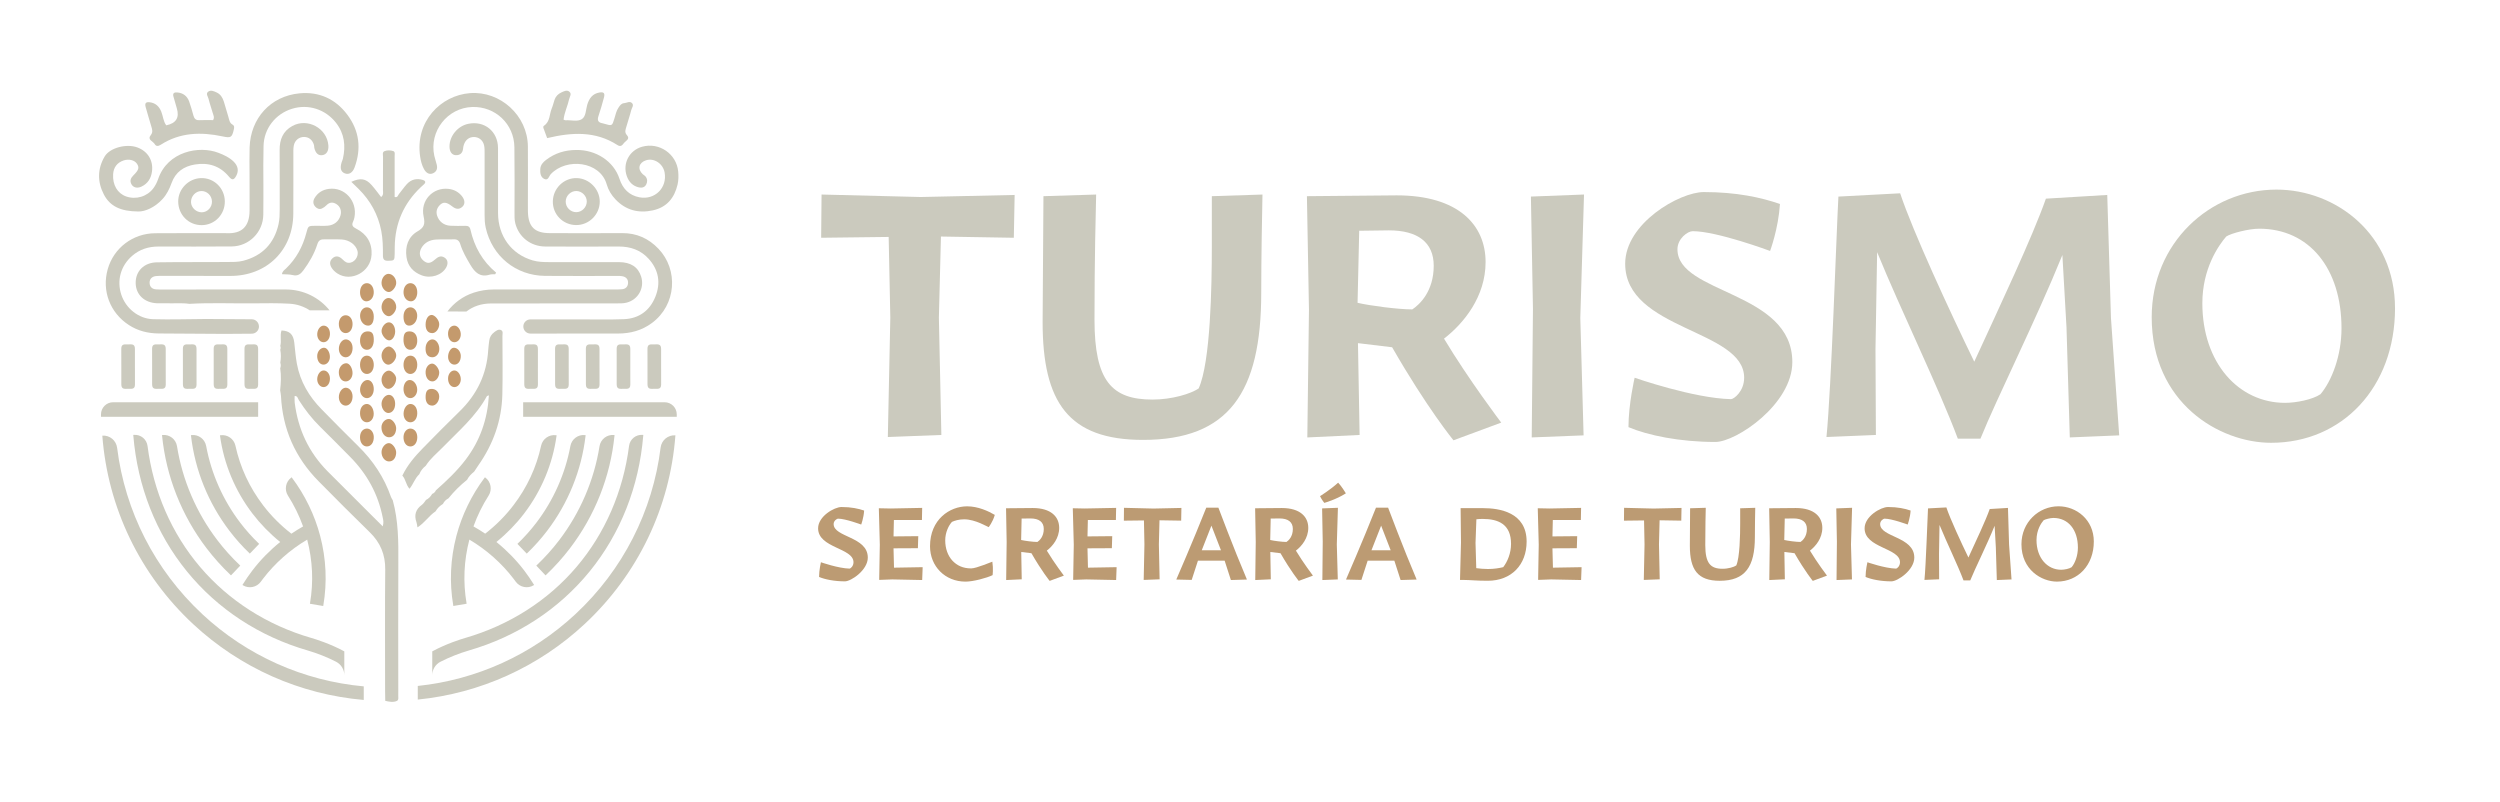 <?xml version="1.0" encoding="UTF-8"?>
<svg id="Capa_1" xmlns="http://www.w3.org/2000/svg" version="1.1" viewBox="0 0 1656.65 531.17">
  <!-- Generator: Adobe Illustrator 30.0.0, SVG Export Plug-In . SVG Version: 2.1.1 Build 123)  -->
  <defs>
    <style>
      .st0 {
        fill: #c49a6d;
      }

      .st1 {
        fill: #bc9b73;
      }

      .st2 {
        fill: #cbcabe;
      }
    </style>
  </defs>
  <g>
    <path class="st2" d="M671.81,157.56l-48.29-.82-1.36,53.74,1.64,77.75-35.47,1.36,1.64-79.11-1.09-53.47-44.74.55.27-28.65,65.75,1.64,62.2-1.36-.55,28.37Z"/>
    <path class="st2" d="M691.45,130l34.92-1.09c-.27,12.28-1.09,42.29-1.09,82.94s11.46,52.93,38.47,52.93c12.82,0,25.37-3.82,30.55-7.37,7.91-17.46,8.73-67.93,8.73-93.85v-33.56l33.56-1.09c-.27,11.73-.82,43.38-.82,65.2,0,66.02-21.55,97.39-78.3,97.39-49.38,0-66.57-24.83-66.57-78.02l.55-83.48Z"/>
    <path class="st2" d="M956.89,224.39c16.37,27.28,37.92,55.65,37.92,55.65l-31.65,11.73s-17.46-21.28-40.65-61.65l-22.64-2.73,1.09,60.84-34.65,1.64,1.09-84.57-1.36-75.3,59.47-.55c40.92,0,58.93,19.64,58.93,44.2,0,22.92-14.46,40.65-27.55,50.74ZM899.6,200.66c8.18,1.91,26.74,4.37,36.28,4.37,4.91-3.27,14.19-12,14.19-28.92,0-15.55-10.64-23.46-29.74-23.46l-19.64.27-1.09,47.74Z"/>
    <path class="st2" d="M1049.38,288.5l-34.37,1.36.82-85.12-1.36-74.48,35.19-1.36-2.46,81.84,2.18,77.75Z"/>
    <path class="st2" d="M1179.51,135.19c-1.09,16.64-6.55,31.1-6.55,31.1,0,0-35.19-13.1-51.29-13.1-3.27,0-10.09,4.91-10.09,12,0,29.74,76.12,27.55,76.12,74.75,0,27.83-37.1,52.93-51.02,52.93-23.46,0-44.74-4.37-57.56-9.82,0-15.28,4.09-32.74,4.09-32.74,0,0,39.01,13.64,63.84,14.19,1.91,0,8.73-5.18,8.73-14.19,0-32.19-78.84-31.37-78.84-75.57,0-26.74,36.01-47.47,52.11-47.47,21.55,0,37.92,3.55,50.47,7.91Z"/>
    <path class="st2" d="M1243.07,288.23l-32.74,1.36c3.27-33.01,6.55-134.5,7.91-159.32l40.92-2.18c8.18,24.83,33.28,79.12,49.11,111.58,16.92-36.83,38.47-82.39,47.47-108.03l40.65-2.46,2.46,81.57,5.46,77.75-32.74,1.36-2.18-72.84-2.73-48.02c-17.46,43.1-43.38,94.67-54.29,121.67h-15c-12.55-33.56-37.65-84.84-53.47-123.58l-1.09,64.38.27,56.74Z"/>
    <path class="st2" d="M1587.09,204.21c0,52.38-34.92,89.21-82.12,89.21-34.37,0-79.12-26.46-79.12-83.21,0-49.11,38.47-84.57,82.66-84.57,39.56,0,78.57,29.74,78.57,78.57ZM1537.71,261.22c7.37-8.73,13.91-25.37,13.91-43.65,0-39.56-21.28-66.02-54.56-66.02-6.82,0-18.55,3-21.83,5.18-5.18,6-15.82,21.28-15.82,44.2,0,39.56,24.01,66.02,54.83,66.02,7.37,0,18.28-2.18,23.46-5.73Z"/>
  </g>
  <g>
    <path class="st1" d="M572.63,338.35c-.32,4.95-1.95,9.25-1.95,9.25,0,0-10.47-3.9-15.26-3.9-.97,0-3,1.46-3,3.57,0,8.85,22.64,8.2,22.64,22.23,0,8.28-11.04,15.74-15.17,15.74-6.98,0-13.31-1.3-17.12-2.92,0-4.54,1.22-9.74,1.22-9.74,0,0,11.6,4.06,18.99,4.22.57,0,2.6-1.54,2.6-4.22,0-9.58-23.45-9.33-23.45-22.48,0-7.95,10.71-14.12,15.5-14.12,6.41,0,11.28,1.06,15.01,2.35Z"/>
    <path class="st1" d="M608.25,363.27l-16.15.08.32,12.82,18.99-.33-.32,8.52-19.8-.41-8.68.32.41-23.29-.65-24.18,7.95.16,20.77-.41-.16,8.03h-18.58l-.24,10.87,16.39-.16-.24,7.95Z"/>
    <path class="st1" d="M657.59,372.19c.73,4.95.16,8.93.16,8.93-3.81,1.87-12.82,4.3-17.93,4.3-13.55,0-23.53-10.14-23.53-23.45,0-17.77,13.06-26.45,24.59-26.45,7.22,0,14.04,3.16,18.34,5.68-1.38,4.79-4.06,8.12-4.06,8.12-.41,0-8.76-5.19-16.23-5.19-3.57,0-6.33.89-8.11,1.7-2.11,2.27-4.46,6.9-4.46,12.25s1.7,10.14,4.79,13.47c3,3.17,6.9,5.11,12.42,5.11,3.49,0,13.71-4.46,14.04-4.46Z"/>
    <path class="st1" d="M693.7,364.89c4.87,8.11,11.28,16.55,11.28,16.55l-9.41,3.49s-5.19-6.33-12.09-18.34l-6.74-.81.32,18.1-10.31.49.32-25.16-.41-22.4,17.69-.16c12.17,0,17.53,5.84,17.53,13.15,0,6.82-4.3,12.09-8.2,15.09ZM676.66,357.83c2.43.57,7.95,1.3,10.79,1.3,1.46-.97,4.22-3.57,4.22-8.6,0-4.62-3.16-6.98-8.84-6.98l-5.84.08-.32,14.2Z"/>
    <path class="st1" d="M736.78,363.27l-16.15.08.32,12.82,18.99-.33-.32,8.52-19.8-.41-8.68.32.41-23.29-.65-24.18,7.95.16,20.77-.41-.16,8.03h-18.58l-.24,10.87,16.39-.16-.24,7.95Z"/>
    <path class="st1" d="M782.71,345.01l-14.36-.24-.41,15.99.49,23.13-10.55.41.49-23.53-.32-15.9-13.31.16.08-8.52,19.56.49,18.5-.41-.16,8.44Z"/>
    <path class="st1" d="M815.66,384.36l-4.14-12.82h-17.69l-4.14,12.74-10.22-.24s10.71-24.51,19.88-47.63h8.03s10.06,26.86,18.91,47.63l-10.63.32ZM796.35,364.64h12.74l-6.33-16.31-6.41,16.31Z"/>
    <path class="st1" d="M858.75,364.89c4.87,8.11,11.28,16.55,11.28,16.55l-9.41,3.49s-5.19-6.33-12.09-18.34l-6.74-.81.32,18.1-10.31.49.33-25.16-.41-22.4,17.69-.16c12.17,0,17.53,5.84,17.53,13.15,0,6.82-4.3,12.09-8.2,15.09ZM841.71,357.83c2.43.57,7.95,1.3,10.79,1.3,1.46-.97,4.22-3.57,4.22-8.6,0-4.62-3.16-6.98-8.84-6.98l-5.84.08-.32,14.2Z"/>
    <path class="st1" d="M891.85,326.91c-6.57,4.22-14.28,6.33-14.28,6.33,0,0-1.7-2.03-2.84-4.46,0,0,6.73-4.14,12.01-8.93,2.35,2.52,4.46,6,5.11,7.06ZM886.5,383.96l-10.22.41.24-25.32-.41-22.15,10.47-.41-.73,24.34.65,23.13Z"/>
    <path class="st1" d="M928.12,384.36l-4.14-12.82h-17.69l-4.14,12.74-10.22-.24s10.71-24.51,19.88-47.63h8.03s10.06,26.86,18.91,47.63l-10.63.32ZM908.81,364.64h12.74l-6.33-16.31-6.41,16.31Z"/>
    <path class="st1" d="M968.13,359.21l-.24-22.48h14.85c10.79,0,28.89,2.68,28.89,22.15,0,15.42-10.14,25.97-25.72,25.97-7.95,0-10.47-.49-16.8-.57h-1.62l.65-25.07ZM978.27,376.49c2.27.32,5.03.57,7.79.57,3.89,0,7.38-.57,10.06-1.22,2.84-3.65,5.19-9.25,5.19-15.42,0-13.07-8.44-16.55-18.83-16.55-1.46,0-2.92.08-4.14.24l-.57,15.66.49,16.72Z"/>
    <path class="st1" d="M1044.89,363.27l-16.15.08.33,12.82,18.99-.33-.33,8.52-19.8-.41-8.68.32.41-23.29-.65-24.18,7.95.16,20.77-.41-.16,8.03h-18.58l-.24,10.87,16.39-.16-.24,7.95Z"/>
    <path class="st1" d="M1114.11,345.01l-14.36-.24-.41,15.99.49,23.13-10.55.41.49-23.53-.32-15.9-13.31.16.08-8.52,19.56.49,18.5-.41-.16,8.44Z"/>
    <path class="st1" d="M1119.95,336.81l10.39-.32c-.08,3.65-.32,12.58-.32,24.67s3.41,15.74,11.44,15.74c3.81,0,7.55-1.14,9.09-2.19,2.35-5.19,2.6-20.21,2.6-27.91v-9.98l9.98-.32c-.08,3.49-.24,12.9-.24,19.39,0,19.64-6.41,28.97-23.29,28.97-14.69,0-19.8-7.38-19.8-23.21l.16-24.83Z"/>
    <path class="st1" d="M1199.39,364.89c4.87,8.11,11.28,16.55,11.28,16.55l-9.41,3.49s-5.19-6.33-12.09-18.34l-6.74-.81.32,18.1-10.31.49.33-25.16-.41-22.4,17.69-.16c12.17,0,17.53,5.84,17.53,13.15,0,6.82-4.3,12.09-8.2,15.09ZM1182.35,357.83c2.43.57,7.95,1.3,10.79,1.3,1.46-.97,4.22-3.57,4.22-8.6,0-4.62-3.16-6.98-8.84-6.98l-5.84.08-.32,14.2Z"/>
    <path class="st1" d="M1227.22,383.96l-10.22.41.24-25.32-.41-22.15,10.47-.41-.73,24.34.65,23.13Z"/>
    <path class="st1" d="M1266.09,338.35c-.32,4.95-1.95,9.25-1.95,9.25,0,0-10.47-3.9-15.25-3.9-.97,0-3,1.46-3,3.57,0,8.85,22.64,8.2,22.64,22.23,0,8.28-11.04,15.74-15.17,15.74-6.98,0-13.31-1.3-17.12-2.92,0-4.54,1.22-9.74,1.22-9.74,0,0,11.6,4.06,18.99,4.22.57,0,2.6-1.54,2.6-4.22,0-9.58-23.45-9.33-23.45-22.48,0-7.95,10.71-14.12,15.5-14.12,6.41,0,11.28,1.06,15.01,2.35Z"/>
    <path class="st1" d="M1285,383.88l-9.74.41c.97-9.82,1.95-40,2.35-47.39l12.17-.65c2.43,7.38,9.9,23.53,14.61,33.19,5.03-10.96,11.44-24.51,14.12-32.13l12.09-.73.73,24.26,1.62,23.13-9.74.41-.65-21.67-.81-14.28c-5.19,12.82-12.9,28.16-16.15,36.19h-4.46c-3.73-9.98-11.2-25.24-15.9-36.76l-.33,19.15.08,16.88Z"/>
    <path class="st1" d="M1387.48,358.88c0,15.58-10.39,26.53-24.42,26.53-10.22,0-23.53-7.87-23.53-24.75,0-14.61,11.44-25.16,24.59-25.16,11.77,0,23.37,8.84,23.37,23.37ZM1372.8,375.84c2.19-2.6,4.14-7.55,4.14-12.98,0-11.77-6.33-19.64-16.23-19.64-2.03,0-5.52.89-6.49,1.54-1.54,1.79-4.71,6.33-4.71,13.15,0,11.77,7.14,19.64,16.31,19.64,2.19,0,5.44-.65,6.98-1.7Z"/>
  </g>
  <path class="st2" d="M277.78,314.35c-2.84,2.59-3.88,6.47-6.41,9.53-2.51-2.73-2.46-6.35-4.76-8.69,3.32-6.94,8.24-12.71,13.56-18.15,8.04-8.2,16.1-16.4,24.34-24.4,11.55-11.22,18.07-24.69,19.02-40.81.12-2.05.44-4.08.67-6.12.27-2.38,1.51-4.24,3.38-5.63,1.31-.97,2.81-2.17,4.47-1.33,1.52.76.88,2.54.89,3.88.03,12.92.25,25.86-.06,38.77-.41,17.28-6.03,32.93-15.96,47.05-.93,1.33-1.81,2.71-2.71,4.07-1.87,1.54-3.6,3.2-4.69,5.42-4.57,3.65-8.7,7.74-12.36,12.3-1.63.83-2.85,2.06-3.65,3.71-2.04,1.24-3.72,2.83-4.9,4.92-4.37,2.87-7.16,7.59-11.98,10.6-.26-1.42-.31-2.42-.63-3.32-1.73-4.81-.58-8.64,3.62-11.66,1.1-.79,1.81-2.13,2.69-3.22,1.81-.85,3.07-2.27,4.06-3.97,1.19-.44,2-1.28,2.52-2.42,7.06-6.26,13.93-12.73,19.66-20.26,9.54-12.53,14.5-26.76,15.43-42.64-.67.29-1.23.34-1.38.62-7.3,13.39-18.83,23.13-29.23,33.84-3.84,3.95-8.22,7.41-11.2,12.15-1.91,1.54-3.43,3.38-4.32,5.69l-.08.09Z"/>
  <path class="st2" d="M171.59,216.35c0-2.63-2.12-4.77-4.75-4.78-10.1-.07-20.19-.13-30.29-.19-11.69.08-23.38.46-35.05.14-9.69-.27-18.13-7.18-21.12-16.25-3.09-9.37-.4-19.09,7.12-25.67,5.02-4.39,10.93-6.24,17.54-6.23,16.17,0,32.33.09,48.5-.06,11.53-.11,20.79-9.48,20.94-21,.09-6.76.05-13.53.06-20.29.01-15.79-.19-9.43.1-25.22.21-11.62,7.92-21.33,18.85-24.71,10.74-3.33,22.11.27,29.16,9.28,5.61,7.17,6.53,15.26,4.56,23.88-.18.79-.6,1.53-.83,2.31-1.2,3.91-.51,6.28,2.07,7.31,2.64,1.05,5.18-.28,6.52-3.93,4.6-12.47,3.16-24.3-4.82-34.94-7.84-10.47-18.72-15.38-31.66-14.15-19.2,1.83-32.46,16.5-33.08,35.8-.2,5.94-.06,11.89-.05,17.84,0,15.38.08,8.6.02,23.99-.04,10.81-5.32,15.5-15.16,15.04-1.84-.09-3.69-.03-5.54-.03-13.95.01-27.89-.03-41.84.07-14.83.1-27.5,9.77-31.46,23.83-4.03,14.3,1.52,28.88,14,36.99,6.04,3.93,12.71,5.55,19.83,5.6,14.55.1,29.11.19,43.67.28,5.99-.04,11.99-.09,17.98-.13,2.62-.02,4.75-2.16,4.75-4.78"/>
  <path class="st2" d="M368.89,221.02c13.54,0,27.09,0,40.63,0,8.22,0,15.8-2.02,22.5-6.99,16.18-11.98,17.68-35.21,4.31-49.2-6.56-6.87-14.51-10.42-24.11-10.36-16.01.1-32.01.07-48.02.01-9.95-.03-14.15-4.26-14.37-14.27-.03-1.85-.02-3.7-.02-5.54,0-19.9.12-17.65,0-37.55-.14-20.58-18.33-36.95-38.35-35.41-19.5,1.5-36.53,18.88-33.04,42.15.42,2.82,1.15,5.65,2.54,8.19,1.54,2.82,3.72,3.8,6.01,2.76,2.47-1.12,3.03-3.2,2.46-5.64-.47-1.99-1.19-3.93-1.63-5.92-3.54-16.19,8.65-31.83,25.17-32.35,15.22-.47,27.73,11.24,27.9,26.67.23,21.74.08,21.34.08,43.09,0,2.46-.09,4.92.52,7.34,2.33,9.09,10.15,15.29,19.87,15.36,16.21.11,32.42.04,48.63,0,7.76-.02,14.56,2.28,19.85,8.12,6.72,7.42,8.14,16.06,4.47,25.17-3.68,9.16-10.84,14.44-20.78,14.85-10.25.41-20.52.12-30.77.13-10.42,0-20.84.01-31.26.02-2.61,0-4.72,2.13-4.69,4.74.02,2.58,2.12,4.66,4.7,4.66h17.42v-.05Z"/>
  <path class="st2" d="M189.51,191.83c-26.89-.07-53.77.02-80.65.04-1.84,0-3.7.03-5.53-.12-2.66-.21-4.18-1.82-4.2-4.41,0-2.63,1.68-4.11,4.25-4.4,1.62-.18,3.28-.14,4.92-.14,14.78.01,29.55.04,44.33.05,24.23.03,41.62-17.12,41.73-41.33.09-20.31.02-18.47.04-38.78,0-2.05-.09-4.14.26-6.13.63-3.59,3.47-5.87,6.86-5.85,3.18.01,5.64,2.03,6.56,5.43.16.59.07,1.24.21,1.83.82,3.5,2.62,5.14,5.23,4.81,2.84-.36,4.38-2.82,4.08-6.53-.92-11.37-13.83-18.33-23.85-12.82-6.27,3.44-8.48,8.97-8.44,15.9.11,20.52.02,18.88.05,39.4,0,3.3-.06,6.59-.78,9.8-2.89,12.81-10.81,20.95-23.43,24.23-3.51.91-7.33.79-11.01.82-15.39.12-30.79-.03-46.17.21-8.6.13-14.22,5.94-14.06,13.83.16,7.61,5.74,12.91,14.06,13.29,2.25.1,4.52-.04,6.77.02,4.91.15,9.85-.36,14.74.37,14.33-.85,28.67-.17,43-.34,7.79-.09,15.59-.2,23.36.24,5.03.28,9.58,1.88,13.4,4.4h13.16c-6.72-8.36-17.14-13.79-28.89-13.82"/>
  <path class="st2" d="M325.44,201.08c13.96-.06,27.91-.01,41.87-.01v-.03c13.75,0,27.5,0,41.25,0,2.25,0,4.5.08,6.73-.51,7.62-1.99,11.93-9.71,9.58-17.22-1.99-6.36-6.85-9.59-14.76-9.61-15.39-.04-30.78,0-46.17-.01-3.7,0-7.38-.08-10.98-1.14-14.08-4.12-22.89-16.06-22.93-31.36-.05-21.75.08-21.35-.02-43.1-.05-11.12-9.11-18.31-19.81-16.02-6.93,1.47-12.34,8.06-12.34,15,0,3.4,1.56,5.68,4.2,5.76,2.93.09,4.53-1.5,4.81-4.44.08-.81.23-1.63.49-2.41,1.11-3.38,3.58-5.24,6.79-5.19,3.14.04,5.81,2.07,6.61,5.43.42,1.76.36,3.66.36,5.49.02,20.94.02,19.71,0,40.65,0,2.87.11,5.73.75,8.56,4.22,18.84,19.94,31.71,39.3,31.89,15.39.15,30.78.03,46.18.04,1.64,0,3.3-.1,4.91.17,2.53.41,4.1,1.97,3.92,4.65-.16,2.33-1.62,3.77-3.95,4-2.03.21-4.1.16-6.14.16-26.27.01-52.54.04-78.81-.01-4.58,0-8.98.69-13.3,2.09-7.16,2.32-13.16,6.79-17.49,12.47l12.55.07c4.52-3.51,9.99-5.33,16.41-5.36"/>
  <path class="st2" d="M425.5,97.23c-8.5,2.4-13.08,11.07-10.16,19.41,1.37,3.92,3.97,6.67,8.16,7.57,1.97.42,3.76-.1,4.73-1.98.89-1.74.85-3.6-.4-5.21-.48-.63-1.28-1.01-1.88-1.56-3.67-3.42-2.66-7.69,2.15-9.24,5.29-1.71,11.24,2.19,12.31,8.07,1.85,10.14-6.47,18.36-16.62,16.47-7.02-1.31-11.17-5.8-13.28-12.26-3.84-11.76-15.68-19.31-28.67-19.12-7.4.02-14.12,2.09-20.03,6.62-2.01,1.54-3.63,3.31-3.79,6.03-.15,2.57.14,5.24,2.54,6.49,2.75,1.44,3.21-1.81,4.4-3.09,10.35-11.06,32.7-8.63,37.08,6.75,1.08,3.77,3.14,7.14,5.86,9.99,6.82,7.17,15.23,9.29,24.71,7.23,9.22-2,14.29-8.19,16.38-17.08.66-2.81.68-5.7.43-8.57-1.04-11.74-12.61-19.7-23.94-16.51"/>
  <path class="st2" d="M69.37,103.67c-4.85,8.2-4.88,16.82-.57,25.16,4.05,7.82,11,11.23,22.9,11.32,4.41.09,10.84-2.62,15.97-8.21,2.8-3.06,4.61-6.73,6.01-10.63,2.61-7.31,8.13-11.12,15.51-12.31,8.93-1.45,16.59.91,22.53,8.08,2.08,2.51,3.29,2.27,4.83-.58,1.77-3.28,1.21-6.54-1.76-9.44-2.85-2.78-6.38-4.38-10.04-5.79-12.77-4.96-33.74-.97-39.98,17.43-.71,2.1-1.77,4.18-3.08,5.97-4.12,5.62-11.62,7.81-18.11,5.51-5.78-2.05-9.06-7.67-8.62-14.75.29-4.55,2.68-7.68,6.95-9.11,3.49-1.16,7.24-.23,8.86,2.21,1.65,2.48,1.18,4.18-2.33,7.63-1.79,1.76-2.64,3.65-1.31,6,1.2,2.12,3.75,2.8,6.51,1.54,4.27-1.97,6.47-5.52,7.07-10.08.95-7.29-2.77-13.36-9.71-15.93-7.16-2.65-18.22.22-21.64,5.99"/>
  <path class="st2" d="M252.55,130.57c-2.22-2.82-4.16-5.57-6.4-8.05-3.82-4.25-7.33-4.78-13.36-2.03,1.93,1.88,3.45,3.33,4.94,4.81,7.76,7.71,12.82,16.93,14.91,27.65,1.05,5.4,1.14,10.93,1.11,16.42,0,2.47.78,3.48,3.38,3.44,4.1-.07,4.33-.15,4.4-4.51.02-1.6.03-3.19.05-4.79.2-15.51,5.9-28.62,17.12-39.33.77-.73,1.6-1.4,2.36-2.15,1.33-1.31.67-2.32-.73-2.75-4.07-1.26-7.78-.49-10.7,2.69-1.91,2.08-3.49,4.46-5.3,6.65-.68.84-.84,2.53-2.82,1.89v-6.87c0-6.74.02-13.47,0-20.21,0-1.19.44-2.88-.94-3.32-1.82-.58-3.93-.68-5.74.04-1.65.66-1.01,2.48-1.02,3.8-.06,7.27,0,14.54-.05,21.8,0,1.6.6,3.45-1.22,4.81"/>
  <path class="st2" d="M246.23,169c.45-7.97-3.12-13.88-10.19-17.47-2.26-1.15-3.21-2.26-2.06-4.68.43-.92.74-1.92.92-2.92,2-10.71-6.5-20.13-16.95-18.77-4.09.53-7.37,2.5-9.49,6.08-1.13,1.9-1.13,3.99.44,5.7,1.16,1.26,2.71,2.01,4.43,1.22,1.09-.5,2.14-1.25,2.97-2.11,2.04-2.11,4.21-2.31,6.62-.8,2.55,1.59,3.58,4.46,2.73,7.47-1.11,3.91-4.17,6.49-8.51,6.84-2.65.22-5.33.04-8,.06-4.87.03-4.91.03-6.12,4.66-2.38,9.13-6.68,17.14-13.55,23.71-.98.94-2.36,1.68-2.61,3.71,2.4.17,4.84.02,7.1.58,3.42.85,5.3-.71,7.16-3.22,3.94-5.32,7.19-10.99,9.2-17.29.77-2.39,2.06-3.23,4.46-3.15,3.9.12,7.81-.16,11.69.08,5.07.32,9.2,3.44,10.37,7.4,1.16,3.94-2.14,8.35-6.01,8.06-2.05-.15-3.14-1.75-4.54-2.91-1.96-1.64-4.08-1.89-6.07.01-1.95,1.87-1.78,4-.49,6.14.97,1.6,2.34,2.85,3.91,3.86,9.08,5.85,21.93-1.07,22.56-12.28"/>
  <path class="st2" d="M299.6,136.72c2.2,1.74,4.31,2.4,6.61.46,2.06-1.73,2.04-4.47-.07-7.14-2.27-2.86-5.27-4.46-8.92-4.88-10.31-1.18-18.81,7.69-16.51,18.28,1.08,4.99.46,7.25-4.07,9.89-6.16,3.59-8.28,9.95-7.28,17.05.86,6.05,4.52,9.98,10.11,12.08,6.11,2.3,13.37-.12,16.2-5.23,1.45-2.63,1.1-5.11-1.05-6.51-2.59-1.68-4.49-.42-6.52,1.37-3.04,2.68-5.04,2.69-7.53.59-2.54-2.14-3.08-5.26-1.34-8.31,2.13-3.72,5.6-5.38,9.68-5.63,3.88-.24,7.79.03,11.68-.15,2.49-.12,3.72.93,4.42,3.2,1.53,4.92,4.1,9.35,6.73,13.77,2.94,4.94,6.36,8.41,12.74,6.44,1.13-.35,2.42-.2,3.64-.27.21-.36.43-.71.64-1.07-9.08-7.55-14.48-17.23-17.02-28.5-.47-2.07-1.62-2.55-3.47-2.52-3.28.05-6.57.13-9.85-.06-4.31-.24-7.48-2.79-8.74-6.59-.86-2.61-.27-4.88,1.51-6.83,2.34-2.56,4.59-2.45,8.39.55"/>
  <path class="st2" d="M377.17,60.65c-1.64-1.2-3.57-.13-5.23.63-2.12.97-3.69,2.58-4.46,4.82-.66,1.94-1.1,3.96-1.89,5.84-1.6,3.82-1,8.61-5.1,11.37-1.01.68-.22,1.89.09,2.82.59,1.72,1.26,3.42,1.99,5.4,16.37-3.91,32.02-4.81,46.6,4.61,2,1.3,3.14.23,4.08-1.09,1.14-1.62,4.53-2.86,2.28-5.35-1.86-2.06-1.02-3.72-.51-5.57,1.03-3.74,2.35-7.42,3.28-11.18.37-1.48,1.91-3.14.54-4.58-1.53-1.61-3.44-.15-5.2-.01-1.95.15-2.73,1.46-3.67,2.79-1.58,2.23-2.07,4.86-2.84,7.41-1.51,4.99-1.54,4.97-6.65,3.46-.39-.12-.78-.26-1.18-.32-2.86-.45-3.69-1.92-2.74-4.73,1.36-4.07,2.56-8.2,3.66-12.35.76-2.87-.12-3.81-2.96-3.33-4.63.77-6.87,3.94-8.13,8.17-.98,3.28-.77,7.67-3.56,9.48-2.95,1.9-7.18.5-10.84.76-.37.03-.76-.25-1.28-.43.52-4.69,2.67-8.96,3.69-13.53.38-1.7,1.97-3.63.03-5.05"/>
  <path class="st2" d="M110.17,83.06c-2-2.69-2.1-6.12-3.32-9.13-1.44-3.53-3.88-5.74-7.71-6.18-2.48-.29-3.31.65-2.62,3.2,1.17,4.35,2.55,8.64,3.79,12.97.56,1.92,1.19,3.64-.45,5.7-2.4,3.01,1.55,3.96,2.62,5.81.98,1.69,2.38,1.54,4.13.43,12.74-8.15,26.61-8.52,40.86-5.48,5.48,1.17,6.25.81,7.48-4.58.29-1.28.48-2.46-.86-3.22-2.07-1.16-2.19-3.32-2.78-5.24-1.02-3.32-1.93-6.68-2.97-10-.82-2.62-2.18-4.89-4.8-6.09-1.85-.85-3.98-1.9-5.75-.36-1.5,1.31.03,3.08.39,4.56.77,3.18,1.9,6.26,2.79,9.41.42,1.48,1.33,2.98.22,4.73-3.07,0-6.13-.12-9.18.04-2.34.12-3.28-1.1-3.84-3.06-.9-3.15-1.72-6.34-2.85-9.4-1.32-3.56-4.04-5.61-7.88-5.92-1.97-.16-3.22.47-2.48,2.84.79,2.54,1.44,5.13,2.2,7.67q2.8,9.27-7,11.28"/>
  <path class="st2" d="M397.43,133.58c0-8.22-6.92-15.32-15.15-15.56-8.53-.25-15.73,6.67-15.93,15.32-.21,8.67,6.63,15.7,15.36,15.8,8.57.1,15.73-6.98,15.72-15.56M374.87,133.56c.02-3.78,3.27-7.01,7.01-6.99,3.75.02,7.01,3.32,6.96,7.04-.06,3.79-3.28,7-7.02,6.99-3.79-.01-6.98-3.24-6.95-7.04"/>
  <path class="st2" d="M118.09,133.61c.1,8.83,6.96,15.67,15.65,15.58,8.59-.08,15.34-7.08,15.24-15.79-.1-8.75-7.21-15.66-15.82-15.38-8.32.27-15.16,7.34-15.07,15.59M140.46,133.38c.16,3.87-2.89,7.22-6.66,7.31-3.78.08-7.17-3.1-7.23-6.79-.06-3.84,3-7.18,6.71-7.31,3.8-.14,7.02,2.91,7.18,6.79"/>
  <path class="st2" d="M174.36,334.85c-9.07-11.89-15.24-25.18-18.35-39.52-.97-4.5-5.31-7.55-9.86-6.91l-.4.05.06.41c2.56,18.59,9.98,36.36,21.45,51.39,5.3,6.95,11.49,13.3,18.4,18.89-6.96,5.62-13.17,11.99-18.48,18.95-2.25,2.95-4.37,6.03-6.31,9.18l-.21.35.34.21c3.92,2.41,9.12,1.36,11.84-2.38.47-.65.95-1.29,1.44-1.93,7.87-10.31,17.98-19.27,29.28-25.95,3.63,13.93,4.26,28.09,1.88,42.09l-.06.4,8.81,1.5.07-.4c2.6-15.32,1.9-30.81-2.09-46.03-3.6-13.75-10.06-27.08-18.66-38.53l-.24-.33-.33.24c-3.67,2.76-4.61,7.97-2.15,11.85,4.1,6.43,7.48,13.31,10.06,20.46-2.67,1.52-5.28,3.13-7.76,4.82-7.08-5.47-13.37-11.79-18.73-18.8"/>
  <path class="st2" d="M126.93,288.33l-.4.04.04.41c2.66,22.84,11.48,44.64,25.53,63.04,3.97,5.22,8.4,10.18,13.16,14.75l.29.28,6.19-6.44-.29-.28c-4.43-4.26-8.55-8.87-12.25-13.73-11.38-14.92-19.19-32.5-22.58-50.84-.85-4.59-5.12-7.77-9.69-7.23"/>
  <path class="st2" d="M107.76,288.27l-.4.04.04.41c2.72,27.08,12.94,52.91,29.55,74.67,4.77,6.24,10.09,12.17,15.83,17.62l.29.27,6.15-6.48-.3-.28c-5.4-5.12-10.4-10.69-14.87-16.55-13.92-18.23-23.16-39.77-26.75-62.29-.73-4.62-4.94-7.88-9.55-7.41"/>
  <path class="st2" d="M206.37,422.77c-29.24-8.46-54.72-24.71-73.71-47-18.95-22.24-31.01-49.99-34.89-80.26-.58-4.48-4.56-7.7-9.05-7.33l-.41.03.03.41c2.8,33.79,15.09,64.94,35.55,90.06,20.37,25,48.05,43.12,80.07,52.38,6.15,1.78,13.15,4.56,18.72,7.44,3.38,1.74,5.48,5.17,5.48,8.94v-15.81c-9.48-5.11-19.05-8.07-21.8-8.87"/>
  <path class="st2" d="M388.03,288.78l.04-.4-.4-.05c-4.59-.54-8.85,2.64-9.69,7.23-3.39,18.35-11.2,35.92-22.58,50.84-3.7,4.85-7.83,9.47-12.25,13.73l-.29.28,6.19,6.45.29-.28c4.76-4.58,9.19-9.54,13.17-14.75,14.04-18.41,22.86-40.21,25.52-63.05"/>
  <path class="st2" d="M361.82,381c5.74-5.45,11.07-11.37,15.83-17.61,16.61-21.77,26.83-47.59,29.55-74.67l.04-.41-.41-.04c-4.61-.46-8.81,2.8-9.55,7.42-3.58,22.52-12.83,44.05-26.74,62.29-4.47,5.86-9.48,11.43-14.87,16.55l-.3.27,6.15,6.49.29-.28Z"/>
  <path class="st2" d="M340.32,383.53c.48.64.96,1.28,1.44,1.93,2.72,3.74,7.92,4.8,11.83,2.39l.35-.22-.22-.35c-1.93-3.13-4.05-6.22-6.3-9.18-5.31-6.96-11.52-13.33-18.48-18.95,6.92-5.59,13.11-11.95,18.4-18.89,11.47-15.04,18.89-32.81,21.45-51.4l.05-.4-.4-.05c-4.56-.63-8.89,2.41-9.86,6.92-3.1,14.33-9.27,27.62-18.35,39.51-5.35,7.01-11.65,13.34-18.72,18.8-2.48-1.69-5.09-3.3-7.76-4.81,2.59-7.16,5.96-14.04,10.06-20.46,2.48-3.88,1.54-9.09-2.14-11.85l-.32-.24-.24.32c-8.61,11.45-15.06,24.78-18.67,38.53-3.98,15.22-4.69,30.7-2.09,46.03l.07.4,8.81-1.5-.07-.4c-2.38-14.01-1.75-28.17,1.88-42.09,11.3,6.68,21.42,15.65,29.28,25.95"/>
  <path class="st2" d="M291.92,438.5c5.58-2.87,12.58-5.65,18.73-7.44,32.01-9.26,59.7-27.38,80.07-52.38,20.46-25.13,32.75-56.27,35.54-90.06l.04-.41-.41-.03c-4.49-.37-8.47,2.84-9.04,7.32-3.89,30.27-15.95,58.02-34.89,80.26-18.99,22.29-44.48,38.53-73.72,47-2.75.8-12.32,3.75-21.8,8.87v15.8c0-3.77,2.1-7.2,5.48-8.94"/>
  <path class="st2" d="M448.45,276.21h-101.78v-9.66h93.73c4.45,0,8.06,3.61,8.06,8.06v1.61Z"/>
  <path class="st2" d="M66.92,276.21h104.14v-9.66h-96.09c-4.45,0-8.05,3.61-8.05,8.06v1.61Z"/>
  <path class="st2" d="M438.09,243.96c.02-2.37.01-4.64,0-7.03v-1.48h0c0-1.37,0-2.78,0-4.29.03-3.66-2.63-2.9-4.75-2.93-1.99-.02-4.3-.45-4.29,2.78.01,3.88.02,7.42.02,10.9-.02,2.36-.01,4.64,0,7.03,0,.49,0,.98,0,1.47h0c0,1.37,0,2.78,0,4.29-.03,3.67,2.63,2.9,4.75,2.93,1.99.02,4.3.46,4.29-2.78,0-3.88-.01-7.41-.01-10.89"/>
  <path class="st2" d="M417.68,243.96c.02-2.37.01-4.64,0-7.03v-1.48h0c0-1.37,0-2.78,0-4.29.03-3.66-2.63-2.9-4.75-2.93-1.99-.02-4.3-.45-4.29,2.78.01,3.88.01,7.42.01,10.9-.02,2.36,0,4.64,0,7.03v1.47h0c0,1.37,0,2.78,0,4.29-.03,3.67,2.63,2.9,4.75,2.93,1.99.02,4.3.46,4.29-2.78-.01-3.88-.02-7.41-.02-10.89"/>
  <path class="st2" d="M397.27,243.96c.02-2.37.01-4.64,0-7.03v-1.48h0c0-1.37,0-2.78,0-4.29.03-3.66-2.63-2.9-4.75-2.93-1.99-.02-4.3-.45-4.29,2.78.01,3.88.02,7.42.02,10.9-.02,2.36-.01,4.64,0,7.03,0,.49,0,.98,0,1.47h0c0,1.37,0,2.78,0,4.29-.03,3.67,2.63,2.9,4.75,2.93,1.99.02,4.3.46,4.29-2.78,0-3.88-.01-7.41-.01-10.89"/>
  <path class="st2" d="M376.86,243.96c.02-2.37.01-4.64,0-7.03v-1.48h0c0-1.37,0-2.78,0-4.29.03-3.66-2.63-2.9-4.75-2.93-1.99-.02-4.3-.45-4.29,2.78.01,3.88.02,7.42.02,10.9-.02,2.36-.01,4.64,0,7.03,0,.49,0,.98,0,1.47h0c0,1.37,0,2.78,0,4.29-.03,3.67,2.63,2.9,4.75,2.93,1.99.02,4.3.46,4.29-2.78,0-3.88-.01-7.41-.01-10.89"/>
  <path class="st2" d="M356.45,243.96c.02-2.37.01-4.64,0-7.03v-1.48h0c0-1.37,0-2.78,0-4.29.03-3.66-2.63-2.9-4.75-2.93-1.99-.02-4.3-.45-4.29,2.78,0,3.88.01,7.42.01,10.9-.02,2.36,0,4.64,0,7.03,0,.49,0,.98,0,1.47h0c0,1.37,0,2.78,0,4.29-.03,3.67,2.63,2.9,4.75,2.93,1.99.02,4.3.46,4.29-2.78-.01-3.88-.02-7.41-.02-10.89"/>
  <path class="st2" d="M171.05,243.96c.02-2.37.01-4.64,0-7.03v-1.48h0c0-1.37,0-2.78,0-4.29.03-3.66-2.63-2.9-4.75-2.93-1.99-.02-4.3-.45-4.29,2.78,0,3.88.01,7.42.01,10.9-.02,2.36,0,4.64,0,7.03,0,.49,0,.98,0,1.47h0c0,1.37,0,2.78,0,4.29-.03,3.67,2.63,2.9,4.75,2.93,1.99.02,4.3.46,4.29-2.78-.01-3.88-.02-7.41-.02-10.89"/>
  <path class="st2" d="M150.64,243.96c.02-2.37.01-4.64,0-7.03v-1.48h0c0-1.37,0-2.78,0-4.29.03-3.66-2.63-2.9-4.75-2.93-1.99-.02-4.3-.45-4.29,2.78,0,3.88.01,7.42.01,10.9-.02,2.36,0,4.64,0,7.03,0,.49,0,.98,0,1.47h0c0,1.37,0,2.78,0,4.29-.03,3.67,2.63,2.9,4.75,2.93,1.99.02,4.3.46,4.29-2.78,0-3.88-.01-7.41-.01-10.89"/>
  <path class="st2" d="M130.23,243.96c.02-2.37.01-4.64,0-7.03v-1.48h0c0-1.37,0-2.78,0-4.29.03-3.66-2.63-2.9-4.75-2.93-1.99-.02-4.3-.45-4.29,2.78.01,3.88.01,7.42.01,10.9-.02,2.36,0,4.64,0,7.03v1.47h0c0,1.37,0,2.78,0,4.29-.03,3.67,2.63,2.9,4.75,2.93,1.99.02,4.3.46,4.29-2.78,0-3.88-.01-7.41-.01-10.89"/>
  <path class="st2" d="M109.82,243.96c.02-2.37.01-4.64,0-7.03v-1.48h0c0-1.37,0-2.78,0-4.29.03-3.66-2.63-2.9-4.75-2.93-1.99-.02-4.3-.45-4.29,2.78.01,3.88.02,7.42.02,10.9-.02,2.36-.01,4.64,0,7.03,0,.49,0,.98,0,1.47h0c0,1.37,0,2.78,0,4.29-.03,3.67,2.63,2.9,4.75,2.93,1.99.02,4.3.46,4.29-2.78-.01-3.88-.02-7.41-.02-10.89"/>
  <path class="st2" d="M89.41,243.96c.02-2.37.01-4.64,0-7.03v-1.48h0c0-1.37,0-2.78,0-4.29.03-3.66-2.63-2.9-4.75-2.93-1.99-.02-4.3-.45-4.29,2.78.01,3.88.02,7.42.02,10.9-.02,2.36-.01,4.64,0,7.03,0,.49,0,.98,0,1.47h0c0,1.37,0,2.78,0,4.29-.03,3.67,2.63,2.9,4.75,2.93,1.99.02,4.3.46,4.29-2.78,0-3.88-.01-7.41-.01-10.89"/>
  <path class="st2" d="M134.04,406.94c-31.34-29.19-51.17-68.03-56.42-110.16-.61-4.89-4.89-8.48-9.82-8.1,3.61,47.74,24.96,92.08,60.12,124.83,31.27,29.12,70.93,46.65,113.12,50.32v-9c-39.91-3.64-77.42-20.31-107.01-47.88"/>
  <path class="st2" d="M437.76,296.61c-5.21,42.17-25.02,81.05-56.37,110.28-28.98,27.02-65.55,43.55-104.55,47.66v9.03c41.28-4.13,80.01-21.57,110.66-50.14,35.17-32.79,56.5-77.17,60.07-124.96-4.92-.36-9.2,3.23-9.81,8.12"/>
  <path class="st2" d="M260.26,331.49c3.76,13.58,3.79,27.47,3.7,41.41-.16,23.15-.04,61.43-.03,84.58,0,1.02.04,2.05-.02,3.07-.08,1.39.51,3.3-.95,3.94-2.38,1.07-5.19.52-7.67-.08-.02-2.23-.1-4.47-.1-6.71,0-21.72-.16-58.56.09-80.27.12-9.87-3.21-17.86-10.23-24.7-11.45-11.15-22.73-22.47-33.95-33.85-15.46-15.67-23.85-34.51-24.91-56.56-.05-1.21-.36-2.41-.55-3.62.5-4.88.8-9.77.05-14.66.49-1.23.46-2.46.05-3.71.48-2.87.56-5.74-.02-8.61.36-.83.36-1.65,0-2.47.98-3.36-.38-6.93.85-10.28,5.46.31,7.79,2.55,8.44,8.03.55,4.67.87,9.38,1.72,13.99,2.18,11.83,8.05,21.76,16.42,30.26,8.04,8.16,16.05,16.34,24.23,24.36,9.8,9.62,17.21,20.71,21.72,33.71.26.75.77,1.42,1.16,2.13M253.63,348.81c.79-2.77.29-4.36-.03-5.95-3.08-15.52-10.38-28.77-21.46-39.99-6.62-6.7-13.24-13.41-19.95-20.01-5.45-5.34-10.06-11.31-14.16-17.71-.69-1.08-.81-2.85-2.78-2.73,0,1.46-.15,2.89.02,4.29,2.18,17.65,9.27,32.97,21.84,45.64,9.52,9.6,19.12,19.11,28.68,28.66,2.43,2.42,4.86,4.84,7.84,7.8"/>
  <path class="st0" d="M276.5,226.01c-.1,3.39-1.96,5.78-4.53,5.79-2.87.02-4.7-2.75-4.59-6.96.1-3.81,1.17-5.23,3.97-5.25,3.25-.03,5.25,2.48,5.14,6.41"/>
  <path class="st0" d="M257.82,277.64c2.34.09,4.91,3.71,4.7,6.6-.25,3.47-2.09,5.59-4.8,5.53-2.86-.06-5.03-3.03-4.94-6.8.06-2.86,2.48-5.43,5.04-5.33"/>
  <path class="st0" d="M257.69,305.78c-2.72-.08-4.96-2.99-4.86-6.33.08-2.94,2.47-5.8,4.87-5.82,2.33-.01,5.02,3.65,4.83,6.57-.22,3.49-2.1,5.65-4.84,5.57"/>
  <path class="st0" d="M257.63,181.47c2.74.14,5.09,3.14,4.92,6.26-.16,2.68-2.85,5.85-4.92,5.79-2.58-.07-5-3.3-4.8-6.41.21-3.2,2.4-5.76,4.8-5.64"/>
  <path class="st0" d="M276.5,241.55c.08,3.65-1.92,6.34-4.65,6.27-2.55-.07-4.38-2.48-4.46-5.88-.07-3.65,1.92-6.34,4.65-6.26,2.57.06,4.38,2.46,4.46,5.87"/>
  <path class="st0" d="M257.64,197.48c2.72.14,5.08,3.17,4.91,6.28-.16,2.7-2.84,5.85-4.92,5.78-2.6-.08-5-3.29-4.79-6.42.21-3.2,2.4-5.77,4.8-5.64"/>
  <path class="st0" d="M257.38,241.66c-2.36.03-4.53-2.82-4.55-6-.02-2.95,2.23-5.86,4.67-6.03,2.11-.14,4.91,3.03,5.05,5.72.14,2.8-2.7,6.27-5.17,6.31"/>
  <path class="st0" d="M267.4,209.63c.05-3.47,1.87-5.9,4.47-5.97,2.63-.07,4.69,2.52,4.6,5.78-.1,3.69-2.67,6.57-5.64,6.33-2.21-.18-3.49-2.46-3.43-6.13"/>
  <path class="st0" d="M276.5,273.9c-.04,3.46-1.88,5.89-4.48,5.94-2.63.05-4.67-2.52-4.59-5.8.09-3.66,2.3-6.56,4.83-6.35,2.56.22,4.28,2.74,4.24,6.2"/>
  <path class="st0" d="M262.52,250.69c.09,3.4-2.42,6.87-5.05,6.98-2.33.1-4.51-2.61-4.64-5.77-.14-3.12,2.33-6.3,4.89-6.31,1.93,0,4.75,2.98,4.81,5.1"/>
  <path class="st0" d="M267.4,193.47c.08-3.41,1.99-5.84,4.58-5.83,2.79.02,4.68,2.75,4.52,6.51-.14,3.17-1.94,5.55-4.19,5.53-2.86-.03-4.99-2.71-4.91-6.21"/>
  <path class="st0" d="M224.52,246.58c.04-3.31,2.49-6.08,5.19-5.86,2.06.17,3.95,3.39,3.9,6.62-.06,2.93-1.93,5.28-4.32,5.42-2.77.16-4.81-2.5-4.77-6.18"/>
  <path class="st0" d="M267.39,257.83c-.02-3.47,1.83-6.11,4.24-6.02,2.58.09,4.84,3.09,4.84,6.43,0,3.18-2.14,5.72-4.72,5.59-2.53-.13-4.35-2.63-4.37-6"/>
  <path class="st0" d="M282.03,230.32c.21-3.24,2.4-5.66,4.89-5.4,2.47.27,4.5,3.65,4.17,6.96-.29,2.91-2.33,4.98-4.79,4.87-3.02-.15-4.53-2.42-4.27-6.43"/>
  <path class="st0" d="M233.63,214.84c-.06,3.43-1.86,5.82-4.44,5.9-2.75.08-4.74-2.6-4.66-6.28.07-3.28,2.12-5.68,4.72-5.55,2.62.13,4.43,2.58,4.38,5.93"/>
  <path class="st0" d="M276.51,290.08c-.11,3.4-1.99,5.78-4.58,5.77-2.76-.01-4.68-2.71-4.54-6.42.12-3.22,2.28-5.64,4.85-5.42,2.64.22,4.38,2.67,4.27,6.07"/>
  <path class="st0" d="M238.58,226.01c.1,3.39,1.96,5.78,4.53,5.79,2.87.02,4.7-2.75,4.59-6.96-.1-3.81-1.17-5.23-3.97-5.25-3.25-.03-5.25,2.48-5.14,6.41"/>
  <path class="st0" d="M238.58,241.55c-.08,3.65,1.92,6.34,4.65,6.27,2.55-.07,4.38-2.48,4.46-5.88.07-3.65-1.92-6.34-4.65-6.26-2.57.06-4.38,2.46-4.46,5.87"/>
  <path class="st0" d="M247.68,209.63c-.05-3.47-1.87-5.9-4.47-5.97-2.63-.07-4.69,2.52-4.6,5.78.1,3.69,2.67,6.57,5.64,6.33,2.21-.18,3.49-2.46,3.43-6.13"/>
  <path class="st0" d="M238.58,273.9c.04,3.46,1.88,5.89,4.48,5.94,2.63.05,4.67-2.52,4.59-5.8-.09-3.66-2.29-6.56-4.83-6.35-2.56.22-4.28,2.74-4.24,6.2"/>
  <path class="st0" d="M247.68,193.47c-.08-3.41-1.99-5.84-4.58-5.83-2.79.02-4.68,2.75-4.52,6.51.14,3.17,1.94,5.55,4.19,5.53,2.86-.03,4.99-2.71,4.91-6.21"/>
  <path class="st0" d="M247.68,257.83c.02-3.47-1.83-6.11-4.24-6.02-2.58.09-4.84,3.09-4.84,6.43,0,3.18,2.14,5.72,4.72,5.59,2.53-.13,4.35-2.63,4.37-6"/>
  <path class="st0" d="M238.57,290.08c.11,3.4,2,5.78,4.58,5.77,2.76-.01,4.68-2.71,4.54-6.42-.11-3.22-2.28-5.64-4.85-5.42-2.64.22-4.38,2.67-4.27,6.07"/>
  <path class="st0" d="M233.63,262.5c.08,3.42-1.66,6.02-4.18,6.28-2.59.27-4.85-2.26-4.91-5.47-.05-3.19,1.95-6.16,4.28-6.37,2.55-.22,4.73,2.3,4.81,5.56"/>
  <path class="st0" d="M282.03,215.15c-.02-3.56,1.61-6.3,3.85-6.45,2.2-.15,5.23,3.46,5.18,6.17-.05,3.08-2.23,5.88-4.58,5.88-2.83,0-4.43-2.02-4.46-5.6"/>
  <path class="st0" d="M233.63,231.19c-.17,3.37-2.25,5.76-4.83,5.56-2.6-.2-4.48-2.95-4.23-6.18.25-3.3,2.51-5.91,4.91-5.66,2.64.28,4.32,2.82,4.16,6.27"/>
  <path class="st0" d="M210.19,235.89c.04-3.07,2.31-5.64,4.81-5.44,1.92.16,3.67,3.14,3.61,6.14-.05,2.72-1.79,4.9-4,5.03-2.57.15-4.47-2.32-4.42-5.74"/>
  <path class="st0" d="M218.64,250.67c.07,3.17-1.54,5.58-3.88,5.83-2.41.24-4.51-2.1-4.56-5.08-.04-2.96,1.81-5.71,3.98-5.91,2.37-.21,4.39,2.14,4.46,5.16"/>
  <path class="st0" d="M218.64,221.61c-.16,3.12-2.08,5.35-4.49,5.16-2.4-.19-4.15-2.73-3.92-5.73.23-3.07,2.33-5.48,4.55-5.25,2.45.26,4.02,2.62,3.86,5.82"/>
  <path class="st0" d="M305.36,235.89c-.04-3.07-2.31-5.64-4.82-5.44-1.92.16-3.67,3.14-3.61,6.14.05,2.72,1.79,4.9,4,5.03,2.57.15,4.47-2.32,4.42-5.74"/>
  <path class="st0" d="M296.91,250.67c-.07,3.17,1.53,5.58,3.88,5.83,2.41.24,4.51-2.1,4.56-5.08.04-2.96-1.81-5.71-3.98-5.91-2.37-.21-4.39,2.14-4.46,5.16"/>
  <path class="st0" d="M296.91,221.61c.16,3.12,2.08,5.35,4.49,5.16,2.4-.19,4.15-2.73,3.92-5.73-.23-3.07-2.33-5.48-4.55-5.25-2.45.26-4.02,2.62-3.86,5.82"/>
  <path class="st0" d="M261.85,267.64c0,3.38-1.75,5.85-4.28,6.04-2.51.19-4.84-2.9-4.74-6.26.09-2.92,2.41-5.7,4.79-5.77,2.39-.06,4.24,2.56,4.23,5.99"/>
  <path class="st0" d="M286.5,240.95c2.04.07,4.65,3.54,4.56,6.07-.12,3.14-2.35,5.87-4.69,5.74-2.72-.15-4.54-2.93-4.33-6.62.17-2.91,2.2-5.27,4.46-5.2"/>
  <path class="st0" d="M261.86,219.81c-.07,3.07-1.86,5.69-3.94,5.75-2.21.07-5.18-3.62-5.08-6.3.11-2.85,2.61-5.71,4.93-5.66,2.34.05,4.16,2.83,4.09,6.21"/>
  <path class="st0" d="M282.03,263.17c0-3.79,1.09-5.34,3.85-5.46,2.88-.13,5.17,2.14,5.17,5.1,0,3.1-2.16,5.95-4.53,5.97-2.85.02-4.49-2.02-4.49-5.61"/>
</svg>